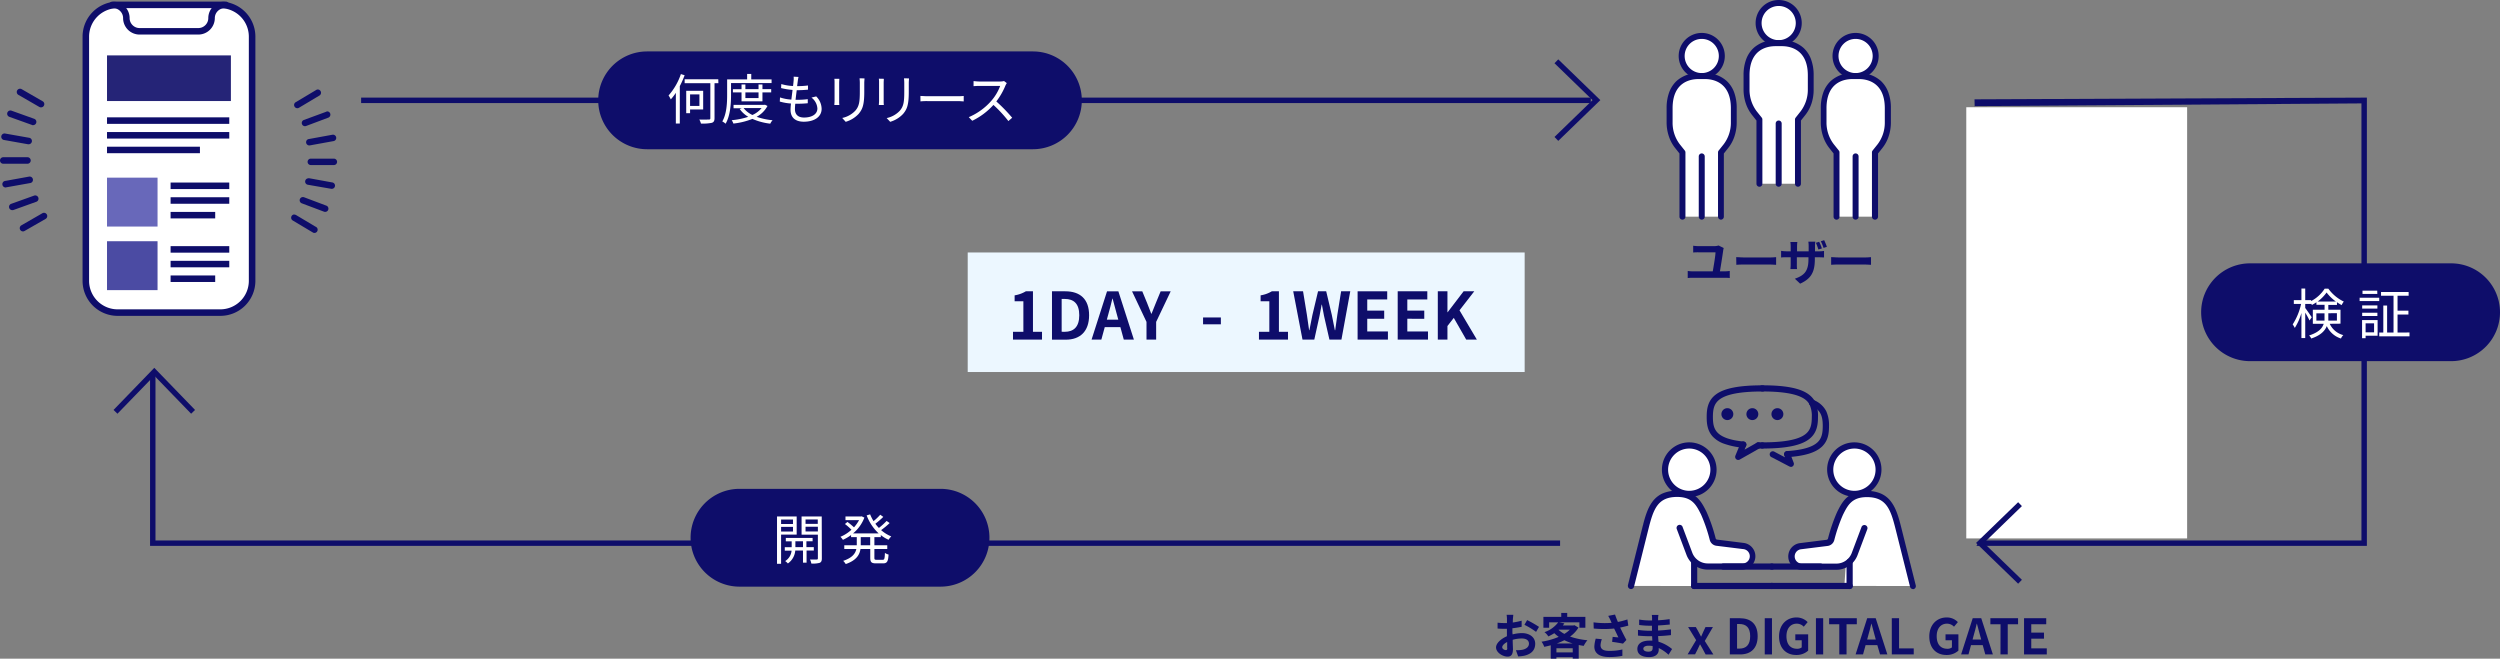 <svg xmlns="http://www.w3.org/2000/svg" viewBox="0 0 920.19 242.45"><rect x="0" y="0" width="920.19" height="242.45" fill="#808080" stroke="none"/><defs><style>.cls-1{fill:#0e0d6a;}.cls-2{fill:#fff;}.cls-3{fill:#252477;}.cls-4{fill:#6868ba;}.cls-5{fill:#4b4ba3;}.cls-6{fill:#ecf7ff;}</style></defs><g id="レイヤー_2" data-name="レイヤー 2"><g id="レイヤー_1-2" data-name="レイヤー 1"><g id="レイヤー_2-2" data-name="レイヤー 2"><g id="レイヤー_1-2-2" data-name="レイヤー 1-2"><path class="cls-1" d="M729.69,177.32,726.77,36.56l143.42-.63h1v165H727.46l.95-1.53c.42-.7.85-1.39,1.28-2.08m1.36,1.61H869.19V38.06l-142.34,1Zm-156.82,2h-519v-63h2v61h517Zm11.31-163H132.92v-2H585.54Z"/><path class="cls-1" d="M573.56,51.85l-1.39-1.44,14-13.56-14-13.57,1.39-1.43,15.49,15Z"/><path class="cls-1" d="M70.35,152.28l-13.56-14-13.56,14-1.44-1.39,15-15.5,15,15.5Z"/><rect class="cls-2" x="31.59" y="1.79" width="61.2" height="113.27" rx="11.69"/><path class="cls-1" d="M43.28.59H81.11A12.89,12.89,0,0,1,94,13.48h0v89.89a12.89,12.89,0,0,1-12.88,12.89H43.28a12.89,12.89,0,0,1-12.89-12.89V13.48A12.89,12.89,0,0,1,43.28.59ZM81.11,113.86a10.5,10.5,0,0,0,10.48-10.49V13.48A10.5,10.5,0,0,0,81.11,3H43.28A10.51,10.51,0,0,0,32.79,13.48v89.89a10.51,10.51,0,0,0,10.49,10.49Z"/><path class="cls-1" d="M73,12.72H51.38a6.07,6.07,0,0,1-6.07-6.06A3.67,3.67,0,0,0,41.65,3h-.27a1.2,1.2,0,0,1,0-2.4h.27a6.07,6.07,0,0,1,6.06,6.07,3.68,3.68,0,0,0,3.67,3.66H73a3.68,3.68,0,0,0,3.67-3.66A6.07,6.07,0,0,1,82.73.59H83A1.21,1.21,0,1,1,83,3h-.27a3.68,3.68,0,0,0-3.66,3.67A6.08,6.08,0,0,1,73,12.72Z"/><rect class="cls-3" x="39.39" y="20.39" width="45.6" height="16.8"/><path class="cls-1" d="M84.39,45.59h-45v-2.4h45Z"/><path class="cls-1" d="M84.39,51h-45V48.6h45Z"/><path class="cls-1" d="M73.59,56.39H39.39V54h34.2Z"/><rect class="cls-4" x="39.39" y="65.39" width="18.6" height="18"/><path class="cls-1" d="M84.39,69.59H62.79v-2.4h21.6Z"/><path class="cls-1" d="M84.39,75H62.79V72.6h21.6Z"/><path class="cls-1" d="M79.21,80.39H62.79V78H79.21Z"/><rect class="cls-5" x="39.39" y="88.79" width="18.6" height="18"/><path class="cls-1" d="M84.39,93H62.79V90.6h21.6Z"/><path class="cls-1" d="M84.39,98.39H62.79V96h21.6Z"/><path class="cls-1" d="M79.21,103.79H62.79v-2.4H79.21Z"/><path class="cls-1" d="M10.11,60.27H1.2A1.2,1.2,0,0,1,0,59.07H0a1.2,1.2,0,0,1,1.2-1.2h8.91a1.2,1.2,0,0,1,0,2.4Z"/><path class="cls-1" d="M10.54,53.1h-.21L1.56,51.54A1.21,1.21,0,1,1,2,49.17l8.77,1.55a1.2,1.2,0,0,1-.21,2.38Z"/><path class="cls-1" d="M12.21,46.11A1.19,1.19,0,0,1,11.8,46L3.43,43a1.21,1.21,0,0,1-.72-1.54h0a1.2,1.2,0,0,1,1.54-.72h0l8.37,3a1.2,1.2,0,0,1-.41,2.32Z"/><path class="cls-1" d="M15.07,39.52a1.15,1.15,0,0,1-.6-.16L6.76,34.91A1.21,1.21,0,1,1,8,32.83l7.71,4.45a1.2,1.2,0,0,1-.6,2.24Z"/><path class="cls-1" d="M8.47,85.18a1.2,1.2,0,0,1-.6-2.24h0l7.72-4.45a1.2,1.2,0,1,1,1.2,2.08L9.07,85A1.17,1.17,0,0,1,8.47,85.18Z"/><path class="cls-1" d="M4.6,77.35A1.2,1.2,0,0,1,4.19,75h0l8.37-3a1.21,1.21,0,0,1,1.54.72h0a1.2,1.2,0,0,1-.71,1.54L5,77.28A1.34,1.34,0,0,1,4.6,77.35Z"/><path class="cls-1" d="M2.16,69A1.21,1.21,0,1,1,2,66.58L10.72,65a1.21,1.21,0,0,1,1.39,1h0a1.18,1.18,0,0,1-1,1.38h0L2.36,68.94Z"/><path class="cls-1" d="M114.31,58.4H123a1.18,1.18,0,0,1,0,2.35h-8.71a1.18,1.18,0,0,1,0-2.35Z"/><path class="cls-1" d="M122.46,49.58a1.19,1.19,0,0,1,.22,2.37h0l-8.58,1.56a1.19,1.19,0,1,1-.49-2.33h.06l8.58-1.57Z"/><path class="cls-1" d="M120.44,41a1.19,1.19,0,0,1,.41,2.3h0l-8.18,3.07a1.18,1.18,0,0,1-1.52-.68v0h0a1.19,1.19,0,0,1,.68-1.53h0l8.17-3A1.12,1.12,0,0,1,120.44,41Z"/><path class="cls-1" d="M117,32.94a1.2,1.2,0,0,1,.59,2.22h0l-7.54,4.5a1.18,1.18,0,0,1-1.63-.41h0a1.18,1.18,0,0,1,.4-1.62h0l7.54-4.5A1.17,1.17,0,0,1,117,32.94Z"/><path class="cls-1" d="M108.37,79a1.21,1.21,0,0,1,.61.16l7.54,4.5a1.19,1.19,0,0,1-1.22,2l-7.54-4.5a1.19,1.19,0,0,1-.43-1.63,1.17,1.17,0,0,1,1-.59Z"/><path class="cls-1" d="M111.51,72.54a1.2,1.2,0,0,1,.42.07l8.18,3.08a1.18,1.18,0,0,1,.7,1.53h0a1.2,1.2,0,0,1-1.53.7h0l-8.19-3.08a1.19,1.19,0,0,1,.42-2.31Z"/><path class="cls-1" d="M113.51,65.59a.74.74,0,0,1,.21,0l8.58,1.56a1.19,1.19,0,0,1,1,1.35v0h0a1.2,1.2,0,0,1-1.35,1h0L113.29,68a1.19,1.19,0,0,1,.22-2.36Z"/><path class="cls-1" d="M238.19,18.93h142a18,18,0,0,1,18,18h0a18,18,0,0,1-18,18h-142a18,18,0,0,1-18-18h0A18,18,0,0,1,238.19,18.93Z"/><path class="cls-2" d="M252,27.7a36.62,36.62,0,0,1-1.78,4V45.48h-1.46V34.16a17.48,17.48,0,0,1-1.86,2.42,10.27,10.27,0,0,0-.82-1.44,23,23,0,0,0,4.54-7.88Zm12.42,2.92H263V43.46c0,1.06-.28,1.5-1,1.75a16.77,16.77,0,0,1-4,.27A6,6,0,0,0,257.4,44c1.6.06,3.06,0,3.5,0s.56-.12.56-.52V30.62H252V29.18h12.38ZM254,40.28v1.38h-1.42V33.42h6.24v6.86Zm0-5.54V39h3.44V34.74Z"/><path class="cls-2" d="M269.08,30.58v4.36c0,3.08-.24,7.58-2,10.6a6,6,0,0,0-1.22-.84c1.64-2.84,1.78-6.88,1.78-9.76V29.22H275v-2h1.52v2H284v1.36ZM282.5,39a9.88,9.88,0,0,1-4,4,25.69,25.69,0,0,0,5.88,1.26,4.34,4.34,0,0,0-.86,1.26,22.73,22.73,0,0,1-6.58-1.76,26.38,26.38,0,0,1-7,1.72,5.14,5.14,0,0,0-.62-1.24,27.08,27.08,0,0,0,6.1-1.24,10,10,0,0,1-3.14-2.86l.8-.3H270V38.6h11.3l.26-.06Zm-9.56-1.7V34h-3.18V32.82h3.18V31.08h1.42v1.74h4.84V31.08h1.44v1.74h3.22V34h-3.22v3.3Zm.76,2.48a8.92,8.92,0,0,0,3.24,2.54,9.1,9.1,0,0,0,3.38-2.54Zm.66-5.78v2.1h4.84V34Z"/><path class="cls-2" d="M300.42,35.48a6.59,6.59,0,0,1,2,4.58c0,2.94-2.66,4.74-6.56,4.74-2.7,0-4.88-1.18-4.88-4.42,0-.54.06-1.34.16-2.28a19.12,19.12,0,0,1-4.12-.72l.08-1.52a16.1,16.1,0,0,0,4.18.8c.14-1.16.3-2.4.44-3.56a26.31,26.31,0,0,1-4.22-.68l.08-1.48a18.15,18.15,0,0,0,4.32.72c.1-.8.18-1.52.22-2.06a8,8,0,0,0,0-1.38l1.8.1a10.5,10.5,0,0,0-.26,1.38c-.06.5-.16,1.2-.26,2a29.72,29.72,0,0,0,4-.24V33c-1.33.13-2.66.2-4,.2h-.14c-.16,1.16-.3,2.4-.44,3.54h.38a31.53,31.53,0,0,0,4.12-.24V38a35.87,35.87,0,0,1-3.88.18h-.72c-.08.78-.12,1.48-.12,2,0,1.88,1.08,3.08,3.34,3.08,3,0,4.92-1.28,4.92-3.34a5.44,5.44,0,0,0-2.18-4Z"/><path class="cls-2" d="M308.94,29c0,.38-.06,1-.06,1.44v6.68a11.74,11.74,0,0,0,.06,1.52H307.1c0-.3.08-.94.08-1.54V30.4A8.82,8.82,0,0,0,307.1,29Zm9.26-.14c0,.48-.08,1.06-.08,1.72v3.24c0,4.8-.64,6.38-2.08,8.1a10.62,10.62,0,0,1-4.76,2.92L310,43.42a9.25,9.25,0,0,0,4.8-2.66c1.44-1.66,1.68-3.28,1.68-7.06V30.54c0-.66-.06-1.24-.1-1.72Z"/><path class="cls-2" d="M325.32,29c0,.38-.06,1-.06,1.44v6.68a11.74,11.74,0,0,0,.06,1.52h-1.84c0-.3.08-.94.08-1.54V30.4a8.82,8.82,0,0,0-.08-1.44Zm9.26-.14c0,.48-.08,1.06-.08,1.72v3.24c0,4.8-.64,6.38-2.08,8.1a10.62,10.62,0,0,1-4.76,2.92l-1.3-1.38a9.25,9.25,0,0,0,4.8-2.66c1.44-1.66,1.68-3.28,1.68-7.06v-3.2c0-.66-.06-1.24-.1-1.72Z"/><path class="cls-2" d="M338.78,35.32c.6,0,1.66.1,2.78.1h11c1,0,1.72-.06,2.16-.1v2c-.4,0-1.24-.1-2.14-.1h-11a21.67,21.67,0,0,0-2.78.1Z"/><path class="cls-2" d="M370.58,30.6a5.87,5.87,0,0,0-.5.88,25.09,25.09,0,0,1-3.36,5.86,58,58,0,0,1,5.84,6l-1.4,1.22a46.87,46.87,0,0,0-5.5-5.94,25.39,25.39,0,0,1-7.8,5.84l-1.28-1.34a22.94,22.94,0,0,0,8.24-5.94,17.87,17.87,0,0,0,3.32-5.56h-7.8c-.7,0-1.8.08-2,.1V29.86c.28,0,1.42.14,2,.14h7.72a5.41,5.41,0,0,0,1.5-.18Z"/><circle class="cls-2" cx="626.37" cy="20.61" r="7.39"/><path class="cls-1" d="M626.37,12.12a8.49,8.49,0,1,1-8.49,8.49h0A8.49,8.49,0,0,1,626.37,12.12Zm0,14.78a6.29,6.29,0,1,0-6.29-6.29h0A6.29,6.29,0,0,0,626.37,26.9Z"/><path class="cls-2" d="M619.27,79.75V56.09l-1.83-2.28a14.13,14.13,0,0,1-2.9-8.76V39.83C614.54,31,620,28,625.19,28h2.36c5.23,0,10.65,3,10.65,11.83v5.22a14.13,14.13,0,0,1-2.9,8.76l-1.83,2.28V79.75"/><path class="cls-1" d="M633.46,80.85a1.1,1.1,0,0,1-1.1-1.1V56.09a1.1,1.1,0,0,1,.24-.68l1.83-2.29a13.06,13.06,0,0,0,2.66-8.07V39.83c0-9.68-6.67-10.73-9.54-10.73h-2.37c-2.87,0-9.54,1-9.54,10.73v5.22a13.06,13.06,0,0,0,2.66,8.07l1.83,2.29a1.1,1.1,0,0,1,.24.68V79.75a1.1,1.1,0,0,1-2.2,0h0V56.48l-1.59-2a13.9,13.9,0,0,1-2.33-4.36,16,16,0,0,1-.81-5.09v-5.2a16.59,16.59,0,0,1,1-6,10.82,10.82,0,0,1,2.71-4.06,11.78,11.78,0,0,1,8-2.88h2.37a11.74,11.74,0,0,1,8,2.88,10.73,10.73,0,0,1,2.72,4.06,16.59,16.59,0,0,1,1,6v5.22a16.28,16.28,0,0,1-.81,5.09,13.73,13.73,0,0,1-2.34,4.36l-1.58,2V79.75A1.1,1.1,0,0,1,633.46,80.85Z"/><path class="cls-1" d="M626.37,80.85a1.1,1.1,0,0,1-1.1-1.1h0V57.57a1.1,1.1,0,0,1,1.1-1.1h0a1.11,1.11,0,0,1,1.1,1.1h0V79.75A1.1,1.1,0,0,1,626.37,80.85Z"/><circle class="cls-2" cx="654.69" cy="8.49" r="7.39"/><path class="cls-1" d="M654.69,0a8.49,8.49,0,1,1-8.49,8.49h0A8.49,8.49,0,0,1,654.69,0Zm0,14.78a6.29,6.29,0,1,0-6.29-6.29h0A6.29,6.29,0,0,0,654.69,14.78Z"/><path class="cls-2" d="M647.59,67.63V44l-1.83-2.29a14.13,14.13,0,0,1-2.9-8.76V27.71c0-8.87,5.42-11.82,10.65-11.82h2.36c5.23,0,10.65,2.95,10.65,11.82v5.22a14.13,14.13,0,0,1-2.9,8.76L661.79,44V67.63"/><path class="cls-1" d="M661.79,68.73a1.1,1.1,0,0,1-1.1-1.1V44a1.07,1.07,0,0,1,.24-.69L662.75,41a13.13,13.13,0,0,0,2.67-8.07V27.71c0-9.68-6.68-10.72-9.55-10.72h-2.36c-2.87,0-9.55,1-9.55,10.72v5.22A13.12,13.12,0,0,0,646.62,41l1.83,2.29a1.07,1.07,0,0,1,.24.69V67.63a1.09,1.09,0,0,1-1.07,1.11h0a1.1,1.1,0,0,1-1.11-1.09V44.36l-1.59-2A13.9,13.9,0,0,1,642.57,38a16.28,16.28,0,0,1-.81-5.09v-5.2a16.59,16.59,0,0,1,1-6,10.69,10.69,0,0,1,2.72-4.07,11.74,11.74,0,0,1,8-2.88h2.37a11.78,11.78,0,0,1,8,2.88,10.78,10.78,0,0,1,2.71,4.07,16.59,16.59,0,0,1,1,6v5.22A16.15,16.15,0,0,1,666.8,38a13.9,13.9,0,0,1-2.33,4.36l-1.59,2V67.63a1.09,1.09,0,0,1-1.08,1.1Z"/><path class="cls-1" d="M654.69,68.73a1.1,1.1,0,0,1-1.1-1.1h0V45.46a1.1,1.1,0,0,1,1.1-1.1h0a1.1,1.1,0,0,1,1.1,1.1h0V67.63A1.1,1.1,0,0,1,654.69,68.73Z"/><circle class="cls-2" cx="683.02" cy="20.61" r="7.39"/><path class="cls-1" d="M683,12.12a8.49,8.49,0,1,1-8.49,8.49h0A8.49,8.49,0,0,1,683,12.12Zm0,14.78a6.29,6.29,0,1,0-6.29-6.29h0A6.29,6.29,0,0,0,683,26.9Z"/><path class="cls-2" d="M675.92,79.75V56.09l-1.83-2.28a14.13,14.13,0,0,1-2.9-8.76V39.83C671.19,31,676.61,28,681.84,28h2.36c5.23,0,10.65,3,10.65,11.83v5.22a14.13,14.13,0,0,1-2.9,8.76l-1.83,2.28V79.75"/><path class="cls-1" d="M690.12,80.85a1.1,1.1,0,0,1-1.1-1.1V56.09a1,1,0,0,1,.24-.68l1.83-2.29a13.12,13.12,0,0,0,2.66-8.07V39.83c0-9.68-6.68-10.73-9.55-10.73h-2.36c-2.87,0-9.55,1-9.55,10.73v5.22A13.07,13.07,0,0,0,675,53.12l1.83,2.29a1,1,0,0,1,.24.68V79.75A1.1,1.1,0,0,1,676,80.86h0a1.11,1.11,0,0,1-1.11-1.1h0V56.48l-1.58-2A14.25,14.25,0,0,1,671,50.12a16.28,16.28,0,0,1-.81-5.09v-5.2a16.59,16.59,0,0,1,1-6,10.73,10.73,0,0,1,2.72-4.06,11.74,11.74,0,0,1,8-2.88h2.37a11.78,11.78,0,0,1,8,2.88,10.82,10.82,0,0,1,2.71,4.06,16.59,16.59,0,0,1,1,6v5.22a16,16,0,0,1-.81,5.09,13.9,13.9,0,0,1-2.33,4.36l-1.59,2V79.75a1.09,1.09,0,0,1-1.08,1.1Z"/><path class="cls-1" d="M683,80.85a1.1,1.1,0,0,1-1.1-1.1h0V57.57a1.1,1.1,0,0,1,1.1-1.1h0a1.1,1.1,0,0,1,1.1,1.1h0V79.75A1.1,1.1,0,0,1,683,80.85Z"/><path class="cls-1" d="M635,99.87a13.59,13.59,0,0,0,1.68-.14v2.61a11.83,11.83,0,0,0-1.68-.09H623a13.33,13.33,0,0,0-1.79.09V99.73a11.89,11.89,0,0,0,1.79.14h7.43c.34-2,1-5.78,1-7h-6.21a18.07,18.07,0,0,0-2,.07V90.45a16.67,16.67,0,0,0,2,.15h5.69a5.92,5.92,0,0,0,1.67-.24l1.88.94a5.58,5.58,0,0,0-.18.81c-.22,1.64-.87,5.74-1.21,7.76Z"/><path class="cls-1" d="M639.06,94.65c.65,0,2,.11,2.9.11h9.67c.83,0,1.64-.08,2.11-.11v2.82c-.43,0-1.35-.09-2.11-.09H642a27.83,27.83,0,0,0-2.9.09Z"/><path class="cls-1" d="M669.38,92.5a10.3,10.3,0,0,0,2-.14v2.4c-.4,0-1-.06-2-.06H668v.6c0,4.46-1.07,7.18-5.42,9.11l-1.93-1.82c3.47-1.23,5-2.77,5-7.2V94.7h-4.27v2.45a13.35,13.35,0,0,0,.07,1.89H659a15,15,0,0,0,.11-1.89V94.7h-1.53a15.16,15.16,0,0,0-2,.07V92.33a12.18,12.18,0,0,0,2,.17h1.53V90.71a12.63,12.63,0,0,0-.11-1.63h2.56a12.78,12.78,0,0,0-.11,1.64V92.5h4.27V90.6a11.48,11.48,0,0,0-.11-1.66h2.57a11.48,11.48,0,0,0-.12,1.66v1.9Zm-.07-.66a24.44,24.44,0,0,0-.92-2.47l1.2-.39a18.11,18.11,0,0,1,1,2.46Zm1.89-.59a15.74,15.74,0,0,0-1-2.45l1.23-.4a24.68,24.68,0,0,1,1,2.45Z"/><path class="cls-1" d="M674,94.65c.65,0,2,.11,2.9.11h9.67c.82,0,1.63-.08,2.1-.11v2.82c-.43,0-1.35-.09-2.1-.09H676.9a27.73,27.73,0,0,0-2.9.09Z"/><path class="cls-1" d="M828.19,96.93h74a18,18,0,0,1,18,18h0a18,18,0,0,1-18,18h-74a18,18,0,0,1-18-18h0A18,18,0,0,1,828.19,96.93Z"/><path class="cls-2" d="M857.52,119.18a7.54,7.54,0,0,0,5,4.16,3.87,3.87,0,0,0-.86,1.26,8.5,8.5,0,0,1-5.22-4.58c-.72,1.8-2.3,3.44-5.72,4.58a3.88,3.88,0,0,0-.8-1.12c3.48-1.12,4.86-2.64,5.38-4.3h-4V114h4.32v-1.8h-3v-.94a15.82,15.82,0,0,1-1.68,1,3.6,3.6,0,0,0-.26-.52v.12H848.5v1.5c.56.72,2.08,2.9,2.4,3.42l-.82,1.18a28.73,28.73,0,0,0-1.58-2.88v9.36h-1.4V115.2a21,21,0,0,1-2.44,5.5,10.65,10.65,0,0,0-.78-1.3,22.65,22.65,0,0,0,3.1-7.54H844.3v-1.38h2.8V106.2h1.4v4.28h2.16v.34a13.11,13.11,0,0,0,5-4.58H857a14.94,14.94,0,0,0,5.7,4.76,7.57,7.57,0,0,0-.8,1.3,18.89,18.89,0,0,1-1.72-1.06v1H857V114h4.48v5.14ZM855.6,118v-2.68h-3V118Zm4.2-7a16,16,0,0,1-3.44-3.34,14.94,14.94,0,0,1-3.3,3.34ZM857,115.3V118h3.16v-2.72Z"/><path class="cls-2" d="M875.74,110.82h-7.22V109.6h7.22Zm-.6,12.76h-4.42v.9h-1.3V117.8h5.72Zm-.08-10h-5.6V112.4h5.6Zm-5.6,1.54h5.6v1.18h-5.6Zm5.58-6.94h-5.46V107H875ZM870.72,119v3.32h3.12V119Zm16.16,3.38v1.42H875.74v-1.4h1.5v-9.94h1.4v9.94H881V108.86h-4.6v-1.38h10.16v1.38h-4.08v5.5h4v1.4h-4v6.64Z"/><path class="cls-1" d="M272.19,179.93h74a18,18,0,0,1,18,18h0a18,18,0,0,1-18,18h-74a18,18,0,0,1-18-18h0A18,18,0,0,1,272.19,179.93Z"/><path class="cls-2" d="M287.5,196.78v10.74H286V190.1h7.24v6.68Zm0-5.54v1.62h4.38v-1.62Zm4.38,4.4v-1.72H287.5v1.72Zm5,7v4.46h-1.32v-4.46h-2.84A6.43,6.43,0,0,1,290,207.4a5.26,5.26,0,0,0-1-.88,5,5,0,0,0,2.36-3.84h-2.5v-1.26h2.54v-2.16h-2.16V198h9.86v1.22h-2.28v2.16h2.72v1.26Zm-1.32-1.26v-2.16h-2.8v2.16Zm6.94,4.16c0,.88-.2,1.36-.78,1.62a9.25,9.25,0,0,1-3.1.26,4.76,4.76,0,0,0-.48-1.48h2.48c.3,0,.42-.12.42-.44v-8.7h-6v-6.7h7.42Zm-6-14.34v1.62H301V191.2Zm4.54,4.42v-1.74H296.5v1.74Z"/><path class="cls-2" d="M321.84,197.7v3h4.74v1.38h-4.74v3.22c0,.62.12.74.8.74h2.28c.62,0,.72-.4.8-2.54a4,4,0,0,0,1.34.62c-.14,2.54-.56,3.24-2,3.24h-2.62c-1.68,0-2.12-.44-2.12-2.08v-3.2h-3.6c-.32,2.14-1.5,4.18-5.42,5.54a6,6,0,0,0-.94-1.18c3.34-1.12,4.48-2.7,4.84-4.36h-4.44V200.7h4.6v-3h-2.1v-.76a16.38,16.38,0,0,1-3,1.76,7.61,7.61,0,0,0-.92-1.12,13.67,13.67,0,0,0,4.06-2.6,21.74,21.74,0,0,0-2.4-2.1l.92-.78a28.85,28.85,0,0,1,2.42,2,14.29,14.29,0,0,0,1.86-2.64h-5V190.1h5.7l.26-.06,1,.48a14,14,0,0,1-4.16,5.8h9.4a17.22,17.22,0,0,1-4.4-6.62l1.28-.38a14.64,14.64,0,0,0,1.26,2.5,22.86,22.86,0,0,0,2.46-2.36l1.12.8a31.78,31.78,0,0,1-2.92,2.52,13.58,13.58,0,0,0,1.3,1.54,25.72,25.72,0,0,0,2.84-2.58l1.12.78a28.88,28.88,0,0,1-3.14,2.6,13.16,13.16,0,0,0,3.74,2.32,6.63,6.63,0,0,0-1,1.24,12.64,12.64,0,0,1-2.86-1.74v.76Zm-1.54,0h-3.48v3h3.48Z"/><path class="cls-2" d="M605.05,192.87l18.53-3.33v26.14H600.33Z"/><path class="cls-2" d="M680.59,189.54h16.95l6.5,26.14H678.87Z"/><ellipse class="cls-2" cx="621.79" cy="172.87" rx="8.94" ry="8.92"/><path class="cls-1" d="M621.79,162.82a10.06,10.06,0,1,1-10.08,10.05,10.05,10.05,0,0,1,10.08-10.05Zm0,17.84a7.78,7.78,0,1,0-7.8-7.78A7.78,7.78,0,0,0,621.79,180.66Z"/><path class="cls-2" d="M618.21,194.28l3.61,9.6a7.22,7.22,0,0,0,6.75,4.67h12.67a3.82,3.82,0,0,0,3.8-3.79h0a3.79,3.79,0,0,0-3.33-3.76l-9.78-1.22a1.78,1.78,0,0,1-1.5-1.3,60.94,60.94,0,0,0-3.28-9.56c-1.78-3.57-3.57-7.13-9.83-7.13-8.05,0-9.84,5.35-11.63,12.48l-5.36,21.4"/><path class="cls-1" d="M600.33,216.82a1.14,1.14,0,0,1-1.14-1.14h0a1.22,1.22,0,0,1,0-.27l5.36-21.4c.89-3.53,1.83-6.89,3.66-9.33a9.52,9.52,0,0,1,3.63-3,12.88,12.88,0,0,1,5.44-1.05c7,0,9,4.12,10.85,7.76a60.28,60.28,0,0,1,3.36,9.77.63.63,0,0,0,.54.46l9.78,1.22a4.93,4.93,0,0,1-.61,9.82H628.58a8.35,8.35,0,0,1-7.82-5.41l-3.61-9.6a1.14,1.14,0,0,1,2.13-.8h0l3.61,9.6a6.1,6.1,0,0,0,5.69,3.94h12.66a2.65,2.65,0,0,0,.33-5.29l-9.78-1.21a2.9,2.9,0,0,1-2.46-2.13,60.3,60.3,0,0,0-3.2-9.35c-1.75-3.49-3.26-6.5-8.81-6.5-7.1,0-8.71,4.39-10.52,11.62L601.43,216A1.13,1.13,0,0,1,600.33,216.82Z"/><path class="cls-1" d="M623.58,216.82a1.14,1.14,0,0,1-1.14-1.14h0v-8.92a1.14,1.14,0,0,1,2.27,0v8.92A1.14,1.14,0,0,1,623.58,216.82Z"/><path class="cls-1" d="M652.19,216.82H623.58a1.14,1.14,0,1,1,0-2.28h28.61a1.14,1.14,0,0,1,0,2.28Z"/><path class="cls-1" d="M652.19,209.69H634.31a1.14,1.14,0,1,1,0-2.28h17.88a1.14,1.14,0,0,1,1.14,1.14h0a1.14,1.14,0,0,1-1.14,1.14Z"/><ellipse class="cls-2" cx="682.59" cy="172.87" rx="8.94" ry="8.92"/><path class="cls-1" d="M682.59,162.82a10,10,0,1,1-.13,0Zm0,17.84a7.78,7.78,0,1,0-7.8-7.78A7.78,7.78,0,0,0,682.59,180.66Z"/><path class="cls-2" d="M686.17,194.28l-3.61,9.6a7.24,7.24,0,0,1-6.76,4.67H663.14a3.8,3.8,0,0,1-3.81-3.79h0a3.79,3.79,0,0,1,3.33-3.76l9.78-1.22a1.78,1.78,0,0,0,1.5-1.3,60.94,60.94,0,0,1,3.28-9.56c1.78-3.57,3.57-7.13,9.83-7.13,8.05,0,9.84,5.35,11.63,12.48l5.36,21.4"/><path class="cls-1" d="M704.05,216.82a1.14,1.14,0,0,1-1-.82l-5.37-21.4c-1.81-7.23-3.42-11.62-10.52-11.62-5.55,0-7.06,3-8.81,6.5a60.18,60.18,0,0,0-3.2,9.34,2.9,2.9,0,0,1-2.46,2.13l-9.78,1.22a2.65,2.65,0,0,0,.33,5.28h12.67a6.07,6.07,0,0,0,5.68-3.93l3.61-9.6a1.14,1.14,0,0,1,2.13.8l-3.61,9.6a8.34,8.34,0,0,1-7.82,5.41H663.14a4.93,4.93,0,0,1-.62-9.82l9.78-1.22a.63.63,0,0,0,.54-.46,62.62,62.62,0,0,1,3.36-9.77c1.82-3.64,3.89-7.76,10.85-7.76a12.55,12.55,0,0,1,5.44,1.05,9.29,9.29,0,0,1,3.63,3c1.83,2.43,2.78,5.8,3.66,9.32l5.37,21.4a1.14,1.14,0,0,1-.83,1.38,1.22,1.22,0,0,1-.27,0Z"/><path class="cls-1" d="M680.8,216.82a1.14,1.14,0,0,1-1.14-1.14h0v-8.92a1.14,1.14,0,1,1,2.28,0v8.92a1.14,1.14,0,0,1-1.14,1.14Z"/><path class="cls-1" d="M680.8,216.82H652.19a1.14,1.14,0,0,1,0-2.28H680.8a1.14,1.14,0,0,1,0,2.28Z"/><path class="cls-1" d="M670.07,209.69H652.19a1.14,1.14,0,0,1,0-2.28h17.88a1.14,1.14,0,0,1,1.14,1.14h0a1.14,1.14,0,0,1-1.14,1.14Z"/><path class="cls-1" d="M648.67,165.1H647.2a1.14,1.14,0,0,1,0-2.28h1.45a1.14,1.14,0,0,1,0,2.28Z"/><path class="cls-1" d="M641.67,164.79h-.12a28.24,28.24,0,0,1-6.92-1.45,10.5,10.5,0,0,1-4.15-2.58c-2-2.13-2.29-4.76-2.29-7.29,0-3,.43-6.12,3.49-8.35s8.5-3.29,17-3.29a1.14,1.14,0,1,1,.21,2.27.74.74,0,0,1-.21,0h0c-7.88,0-13,.94-15.65,2.86-2.12,1.55-2.55,3.64-2.55,6.51,0,2.38.28,4.26,1.67,5.73,1.64,1.74,4.8,2.83,9.64,3.33a1.14,1.14,0,0,1-.11,2.27Z"/><path class="cls-1" d="M648.67,165.1a1.14,1.14,0,1,1,0-2.28c7.88,0,13-.93,15.66-2.86,2.12-1.54,2.55-3.63,2.55-6.5a9.74,9.74,0,0,0-.88-4.64,1.14,1.14,0,0,1,2-1.1,11.8,11.8,0,0,1,1.16,5.73c0,3-.42,6.13-3.49,8.35S657.17,165.1,648.67,165.1Z"/><path class="cls-1" d="M667,149.41a1.14,1.14,0,0,1-1-.59c-1.11-2-4.12-4.73-17.33-4.73a1.14,1.14,0,0,1-.21-2.27h.21c5.83,0,10.2.5,13.35,1.52,2.93.95,4.88,2.39,6,4.39a1.14,1.14,0,0,1-.44,1.54h0a1.07,1.07,0,0,1-.55.14Z"/><path class="cls-1" d="M659.15,171.82a1.09,1.09,0,0,1-.53-.13l-6.44-3.36a1.14,1.14,0,1,1,.78-2.14,1,1,0,0,1,.27.14l3.78,2-.27-.72a1.13,1.13,0,0,1,2.12-.81l1.35,3.52a1.12,1.12,0,0,1-.62,1.46,1.11,1.11,0,0,1-.44.08Z"/><path class="cls-1" d="M657.8,168.3a1.14,1.14,0,0,1-.07-2.27c5.66-.37,9.35-1.43,11.27-3.24,1.58-1.49,1.91-3.47,1.91-6,0-3.57-.71-5.94-4.36-7.5a1.13,1.13,0,0,1-.5-1.53,1.15,1.15,0,0,1,1.4-.56,8.8,8.8,0,0,1,4.77,4.21,12.42,12.42,0,0,1,1,5.38c0,2.68-.32,5.45-2.63,7.63s-6.38,3.44-12.68,3.85Z"/><path class="cls-1" d="M639.81,169.3a1.14,1.14,0,0,1-1.14-1.14h0a1.26,1.26,0,0,1,.08-.43l1.86-4.52a1.14,1.14,0,0,1,2.12.84h0l-.6,1.46,4.54-2.58a1.15,1.15,0,0,1,1.13,2h0l-7.41,4.21A1.1,1.1,0,0,1,639.81,169.3Z"/><path class="cls-1" d="M654.22,150.24a2.19,2.19,0,1,1-2.19,2.19A2.19,2.19,0,0,1,654.22,150.24Z"/><path class="cls-1" d="M645,150.24a2.19,2.19,0,1,1-2.19,2.19A2.19,2.19,0,0,1,645,150.24Z"/><path class="cls-1" d="M635.8,150.24a2.19,2.19,0,1,1-2.19,2.19A2.19,2.19,0,0,1,635.8,150.24Z"/><path class="cls-1" d="M556.75,233.5a14.68,14.68,0,0,1,3.42-.47c2.74,0,4.9,1.46,4.9,3.9,0,2.11-1.1,3.7-3.92,4.4a14.24,14.24,0,0,1-2.35.29l-.82-2.29a13.42,13.42,0,0,0,2.19-.13c1.44-.25,2.6-1,2.6-2.28s-1.08-1.91-2.63-1.91a12.67,12.67,0,0,0-3.35.48c0,1.43.09,2.8.09,3.41,0,2.21-.81,2.79-2,2.79-1.75,0-4.22-1.5-4.22-3.39,0-1.56,1.82-3.17,4-4.12v-2.74h-.95a22.75,22.75,0,0,1-2.49-.09v-2.16a20.29,20.29,0,0,0,2.46.14h1v-1.46a11.73,11.73,0,0,0-.13-1.57H557c0,.33-.11,1.1-.14,1.55s0,.83-.06,1.28a24.45,24.45,0,0,0,3.28-.67v2.24c-1.12.24-2.26.42-3.4.55v1.61Zm-2,5v-2.19c-1.1.55-1.82,1.29-1.82,1.92s.83,1.05,1.29,1.05.57-.17.57-.78Zm7.35-10.26a38.53,38.53,0,0,1,4.37,2.5l-1.08,1.84a26.7,26.7,0,0,0-4.28-2.6Z"/><path class="cls-1" d="M581,231a11.48,11.48,0,0,1-3.09,3.31,27.7,27.7,0,0,0,6.37,1.35,10.52,10.52,0,0,0-1.35,2.07c-.63-.09-1.24-.2-1.84-.31v5h-2.21v-.52h-6v.55h-2.09v-4.93c-.79.22-1.58.4-2.39.56a7.44,7.44,0,0,0-1-1.89,25.75,25.75,0,0,0,6.32-1.78,14.86,14.86,0,0,1-1.62-1.35,18.76,18.76,0,0,1-2.2,1.2,5.64,5.64,0,0,0-1.42-1.58,10.52,10.52,0,0,0,5.06-3.62H570.2v2h-2.11v-4h6.57v-1.45h2.2v1.45h6.68v4h-2.2v-2h-7.52l2,.39c-.18.26-.37.51-.57.76h3.92l.36-.09Zm-2.12,9.14v-1.53h-6v1.53Zm0-3.29a19.89,19.89,0,0,1-3.08-1.21,23,23,0,0,1-2.79,1.21Zm-5.18-5a10.17,10.17,0,0,0,2.1,1.47,10,10,0,0,0,2-1.55h-4Z"/><path class="cls-1" d="M599.34,230.27c-.9.25-1.94.51-3,.72.68,1.44,1.53,3.14,2.3,4.56l-1.26,1.35c-1-.2-2.73-.49-4-.65l.2-1.84c.59.06,1.57.17,2.11.2-.44-.9-1-2.14-1.57-3.26a39.26,39.26,0,0,1-7.51,0l-.07-2.28a30.91,30.91,0,0,0,6.66.18c-.14-.29-.27-.58-.38-.85a13.8,13.8,0,0,0-.88-1.71l2.52-.49c.31.94.65,1.79,1.05,2.72A26.29,26.29,0,0,0,599,228Zm-9.74,5a8.15,8.15,0,0,0-.48,2.12c0,1.3.66,2.18,3.18,2.18a19.83,19.83,0,0,0,4.86-.52v2.35a25.1,25.1,0,0,1-4.81.44c-3.58,0-5.51-1.35-5.51-3.84a12.16,12.16,0,0,1,.51-2.93Z"/><path class="cls-1" d="M614.14,241a13.89,13.89,0,0,0-3.6-2.47v.63c0,1.53-1.16,2.7-3.52,2.7-2.84,0-4.35-1.08-4.35-3s1.65-3.06,4.41-3.06h1.1c0-.54-.06-1.09-.08-1.62h-.91c-1.05,0-3.1-.09-4.29-.23v-2.11a30.89,30.89,0,0,0,4.3.33h.85v-1.86h-.85a27.86,27.86,0,0,1-3.87-.27v-2a23.89,23.89,0,0,0,3.87.34h.89v-.81a8.25,8.25,0,0,0-.09-1.22h2.43a10.76,10.76,0,0,0-.13,1.26v.7a40.51,40.51,0,0,0,4.25-.43l.06,2c-1.17.11-2.61.25-4.32.34v1.86c1.8-.08,3.29-.24,4.75-.42v2.11c-1.6.18-3,.3-4.72.36,0,.66.08,1.38.13,2.07a14,14,0,0,1,5,2.7Zm-5.87-3.21a8.9,8.9,0,0,0-1.46-.12c-1.26,0-1.94.48-1.94,1.1s.63,1.09,1.85,1.09c.95,0,1.57-.28,1.57-1.31,0-.23,0-.48,0-.79Z"/><path class="cls-1" d="M624.3,235.62l-2.95-4.82h2.85l1,1.8c.28.55.59,1.13.9,1.69h.07c.23-.56.5-1.14.74-1.69l.84-1.8h2.74l-3,5.13,3.15,4.95h-2.85l-1-1.88c-.33-.59-.65-1.2-1-1.78h-.09c-.28.58-.55,1.17-.84,1.78l-.94,1.84h-2.74Z"/><path class="cls-1" d="M636.71,227.55h3.65c4.07,0,6.59,2.11,6.59,6.61s-2.52,6.72-6.45,6.72h-3.79Zm3.49,11.19c2.48,0,4-1.34,4-4.58s-1.55-4.48-4-4.48h-.83v9.06Z"/><path class="cls-1" d="M649.56,227.55h2.66v13.33h-2.66Z"/><path class="cls-1" d="M654.83,234.27c0-4.39,2.85-7,6.39-7a5.67,5.67,0,0,1,4.13,1.71l-1.43,1.7a3.49,3.49,0,0,0-2.61-1.12c-2.21,0-3.76,1.73-3.76,4.59s1.33,4.65,3.94,4.65a2.73,2.73,0,0,0,1.68-.51v-2.63h-2.36v-2.18h4.73v6a6.29,6.29,0,0,1-4.32,1.6C657.59,241.13,654.83,238.72,654.83,234.27Z"/><path class="cls-1" d="M668.4,227.55h2.67v13.33H668.4Z"/><path class="cls-1" d="M677,229.77h-3.74v-2.22h10.19v2.22h-3.78v11.11H677Z"/><path class="cls-1" d="M691,237.46h-4.32l-.94,3.42H683l4.27-13.33h3.13l4.29,13.33H692Zm-.57-2.07-.4-1.46c-.41-1.39-.77-2.92-1.17-4.36h-.07c-.35,1.46-.74,3-1.14,4.36l-.39,1.46Z"/><path class="cls-1" d="M696.32,227.55H699v11.1h5.4v2.23h-8.07Z"/><path class="cls-1" d="M710.13,234.27c0-4.39,2.84-7,6.39-7a5.57,5.57,0,0,1,4.12,1.71l-1.42,1.7a3.49,3.49,0,0,0-2.61-1.12c-2.22,0-3.76,1.73-3.76,4.59s1.33,4.65,3.94,4.65a2.57,2.57,0,0,0,1.67-.51v-2.63H716.1v-2.18h4.74v6a6.31,6.31,0,0,1-4.32,1.6C712.88,241.13,710.13,238.72,710.13,234.27Z"/><path class="cls-1" d="M729.8,237.46h-4.32l-.93,3.42h-2.71l4.27-13.33h3.14l4.28,13.33h-2.79Zm-.57-2.07-.4-1.46c-.41-1.39-.77-2.92-1.17-4.36h-.07c-.34,1.46-.74,3-1.14,4.36l-.39,1.46Z"/><path class="cls-1" d="M736.35,229.77h-3.74v-2.22H742.8v2.22H739v11.11h-2.67Z"/><path class="cls-1" d="M745,227.55h8.17v2.22h-5.51v3.08h4.68v2.23h-4.68v3.57h5.71v2.23H745Z"/><rect class="cls-6" x="356.19" y="92.93" width="205" height="44"/><path class="cls-1" d="M372.86,122.13h3.82V110.9h-3.22v-2.19a11.52,11.52,0,0,0,4.13-1.49h2.62v14.91h3.33V125H372.86Z"/><path class="cls-1" d="M387.21,107.22h4.88c5.42,0,8.78,2.81,8.78,8.81s-3.36,9-8.59,9h-5.07Zm4.66,14.91c3.31,0,5.38-1.78,5.38-6.1s-2.07-6-5.38-6h-1.1v12.08Z"/><path class="cls-1" d="M412.39,120.42h-5.76L405.38,125h-3.6l5.69-17.76h4.18L417.36,125h-3.72Zm-.77-2.76-.53-1.94c-.55-1.85-1-3.89-1.56-5.81h-.09c-.46,2-1,4-1.51,5.81l-.53,1.94Z"/><path class="cls-1" d="M422,118.48l-5.33-11.26h3.77l1.78,4.32c.5,1.32,1,2.57,1.53,3.94h.1c.55-1.37,1.08-2.62,1.58-3.94l1.78-4.32h3.7l-5.36,11.26V125H422Z"/><path class="cls-1" d="M442.82,116.85h6.55v2.52h-6.55Z"/><path class="cls-1" d="M463.39,122.13h3.82V110.9H464v-2.19a11.52,11.52,0,0,0,4.13-1.49h2.61v14.91h3.34V125H463.39Z"/><path class="cls-1" d="M476,107.22h3.62l1.42,8.67c.26,1.87.55,3.77.81,5.66h.1c.36-1.89.74-3.81,1.13-5.66l2.06-8.67h3l2.06,8.67c.39,1.82.74,3.74,1.13,5.66h.12c.26-1.92.53-3.81.79-5.66l1.39-8.67H497L493.75,125h-4.42l-2-8.78c-.29-1.39-.55-2.76-.77-4.1h-.09c-.24,1.34-.48,2.71-.77,4.1L483.76,125h-4.34Z"/><path class="cls-1" d="M499.7,107.22h10.9v3h-7.35v4.11h6.24v3h-6.24V122h7.61v3H499.7Z"/><path class="cls-1" d="M514.46,107.22h10.9v3H518v4.11h6.24v3H518V122h7.61v3H514.46Z"/><path class="cls-1" d="M529.22,107.22h3.55v7.71h.07l5.88-7.71h3.92l-5.43,7L543.6,125h-3.92l-4.58-8-2.33,3v5h-3.55Z"/><rect class="cls-2" x="723.74" y="39.47" width="81.29" height="158.71"/><path class="cls-1" d="M742.83,214.85l-15.5-15,15.5-15,1.39,1.43-14,13.57,14,13.56Z"/></g></g></g></g></svg>